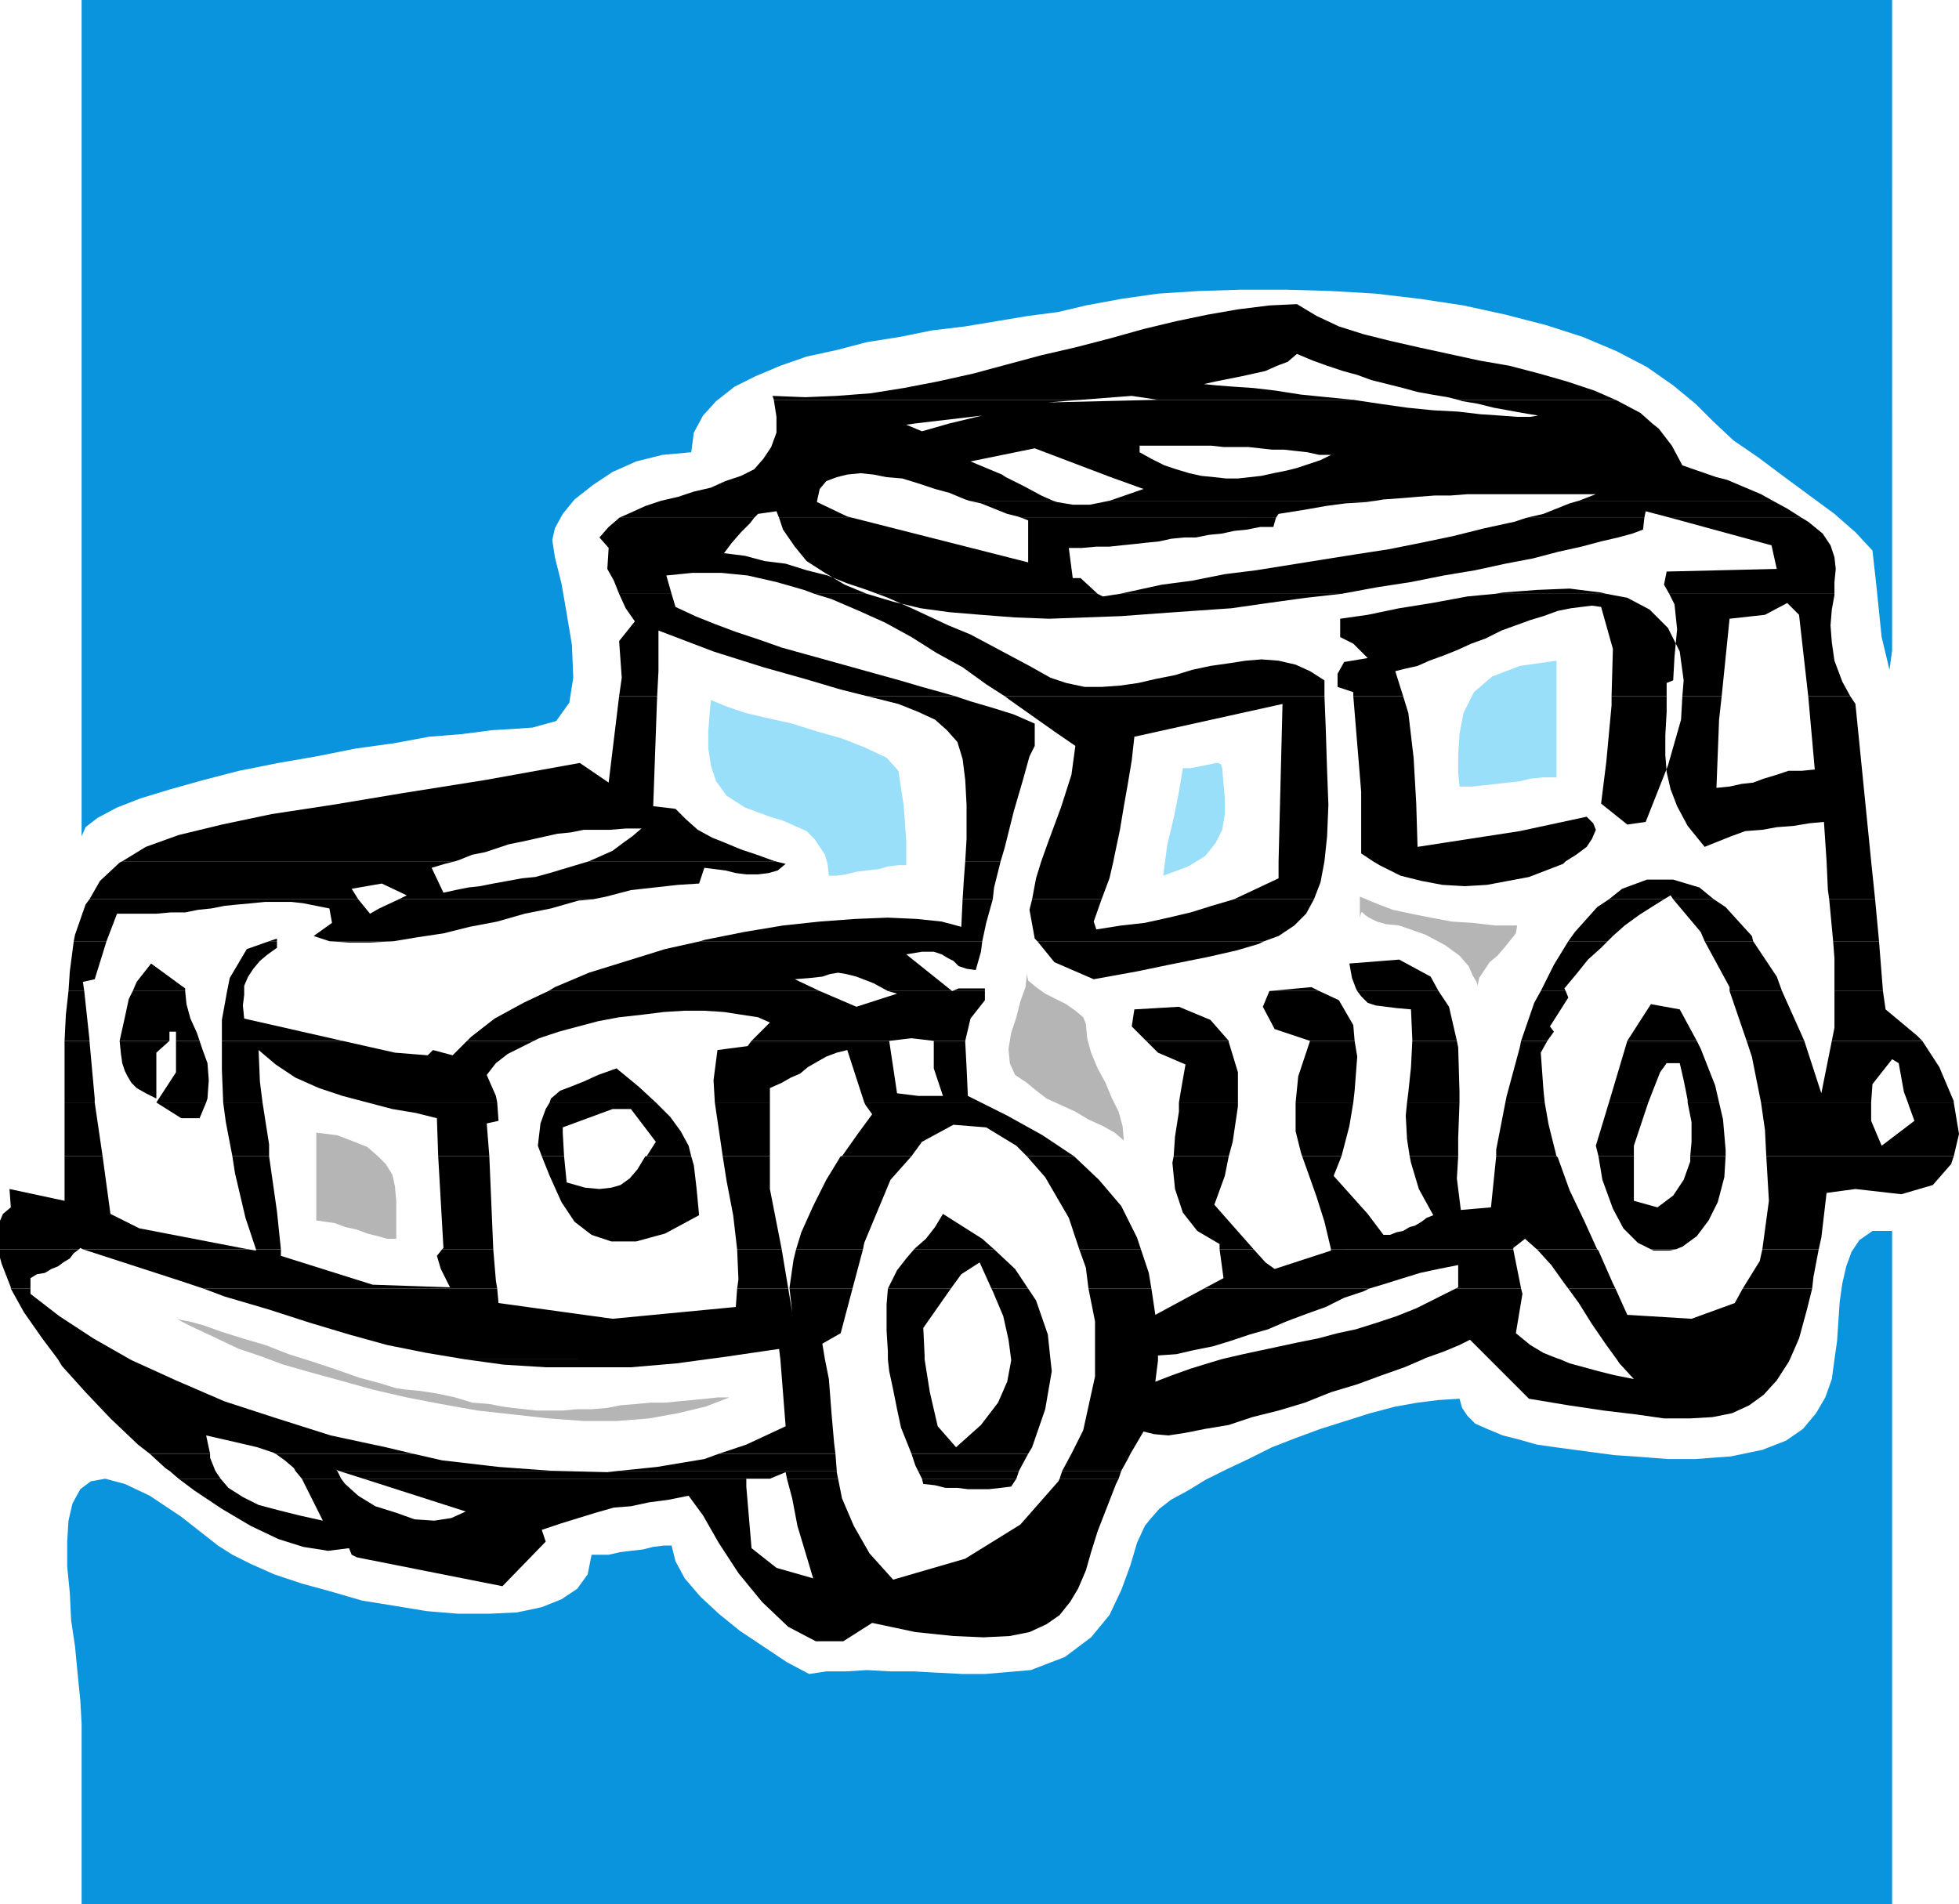 <svg xmlns="http://www.w3.org/2000/svg" width="358.621" height="348.578"><defs><clipPath id="a"><path d="M138 447h335v124H138Zm0 0"/></clipPath><clipPath id="b"><path d="M126 434h46v18h-46zm0 0"/></clipPath><clipPath id="c"><path d="M126 451h15v8h-15zm0 0"/></clipPath></defs><g clip-path="url(#a)" transform="translate(-126 -222.422)"><path fill="#0994dd" d="M472.379 545.219V447.78h-3.598l-2.402 1.68-1.438 2.16-.96 2.64-.72 3.118-.48 3.36-.242 3.6-.238 3.602-.48 3.36-.481 3.597-1.2 3.364-1.68 2.879-2.401 2.879-3.118 2.16-4.32 1.68-5.762 1.199-6.48.48h-5.04l-3.12-.238-3.117-.242-3.602-.239-3.602-.48-3.597-.48-3.602-.481-3.36-.48-3.359-.958-2.878-.722-2.883-1.2-2.16-.96-1.438-1.438-.96-1.441-.481-1.68-3.84.238-3.84.48-4.078.723-4.563 1.2-4.558 1.437-4.563 1.442-4.558 1.68-4.32 1.679-4.32 2.16-4.08 1.922-3.839 1.918-3.121 1.922-3.121 1.68-2.16 1.68-1.68 1.917-.96 1.203-1.438 3.117-1.2 4.082-1.68 4.56-2.16 4.562-3.363 4.078-4.797 3.601-6.242 2.399-8.398.718h-4.082l-4.559-.238-4.32-.238h-4.32l-4.32-.242-3.84.242h-3.598l-3.121.476-4.082-2.16-4.32-2.879-4.317-2.879-3.844-3.12-3.36-3.122-2.878-3.36-1.68-3.116-.719-2.883H247.5l-1.922.242-1.918.48-2.16.239-1.922.238-2.156.48H234.3l-.723 3.602-1.918 2.64-2.879 1.919-3.601 1.441-4.559.961-5.043.238h-5.758l-5.761-.48-5.758-.957-6-.961-5.762-1.68-5.277-1.441-5.043-1.68-4.32-1.922-3.36-1.68-2.64-1.68-6.72-5.276-5.757-3.84-4.563-2.16-3.597-.961-2.64.48-1.923 1.438-1.437 2.64-.723 3.121-.238 3.84v4.559l.48 4.8.239 5.04.718 4.8.48 5.04.481 4.8.242 4.32v33.84h331.44v-26.64"/></g><path fill="#b5b5b5" d="m72.54 254.156-3.118-.957-3.602-.96-4.082-1.442-4.316-1.438-4.563-1.441-4.32-1.68-4.078-1.199-3.84-1.2-3.36-1.202-2.64-.719-1.441-.238-.72-.243.72.481 1.922.96 3.597 1.68 5.04 2.399 3.6 1.2 4.56 1.683 5.042 1.437 5.278 1.442 6 1.68 6.242 1.44 6.238 1.2 6.723 1.2 6.476.718 6.48.723 6.481.476h6l6-.476 5.282-.961 5.039-1.2 4.32-1.68h-2.16l-2.16.24-2.399.237-2.64.243-2.403.238h-2.636l-2.641.242-2.883.238-2.398.48-2.88.243h-2.64l-2.64.238h-4.801l-2.16-.238-2.16-.242-1.919-.238-2.402-.48-3.117-.243-3.121-.957-3.36-.723-3.12-.48-2.641-.239-1.68-.242m.001-34.316-.24-2.64-.48-2.16-1.199-1.923-1.441-1.437-1.918-1.68-2.403-.96-3.12-1.2-3.84-.48v16.078l1.68.242 1.683.238 1.918.719 2.16.48 1.922.723 1.918.476 1.68.48h1.68v-6.956m183.6-50.402 4.801 1.68 3.598 1.921 2.64 1.918 1.68 1.922.72 1.68.722 1.199.238.719v-.239l.242-1.199.957-1.441.961-1.442 1.442-1.199 1.437-1.68 1.922-2.398.238-1.441h-4.078l-4.082-.481-3.84-.238-3.84-.719-3.597-.723-3.36-.718-3.12-1.2-2.88-1.203v5.281V168l.239-.96h.242l.476.48.723.48 1.438.719 1.68.48 2.402.238"/><path fill="#99dff9" d="M284.941 128.156v-7.199l-6.722.961-5.04 1.922-3.359 2.879-1.922 3.84-.718 3.84-.239 3.84v3.12l.239 2.641h2.398l2.16-.242 2.16-.238 2.16-.243 2.16-.238 1.923-.48 2.398-.243h2.402v-14.16m-61.203 12.481-.238-.719-.48-.238h-.48l-.962.238-1.2.238-1.198.242-1.2.239h-1.44l-.72 4.32-.96 4.8-1.2 5.04-.719 5.52 4.559-1.68 3.121-1.918 1.918-2.403 1.2-2.398.48-2.879v-2.883l-.239-2.636-.242-2.883"/><path fill="#b5b5b5" d="m198.781 187.438-.48-1.2-1.442-1.199-1.68-1.2-1.917-.96-1.922-.961-1.68-1.2-1.441-1.198-.239-1.204-.242 2.403-.957 2.64-.722 2.88-.957 2.878-.48 2.883.237 2.637.961 2.16 2.16 1.441 1.442 1.2 2.156 1.68 2.64 1.198 2.641 1.204 2.403 1.437 2.636 1.2 2.16 1.202 1.68 1.438-.238-2.64-.719-2.637-1.203-2.403-1.2-2.879-1.437-2.64-1.203-2.88-.718-2.64-.239-2.64"/><path fill="#99dff9" d="m162.3 138.719-4.081-1.922-4.32-1.68-4.32-1.199-4.56-1.441-4.32-.957-4.078-.961-3.601-1.2-2.88-1.203-.242 2.64-.238 3.122v3.121l.48 3.117.962 2.883 1.918 2.64 3.359 2.16 4.562 1.68 2.399.72 2.16.96 2.16.957 1.442 1.442.957 1.441.96 1.438.481 1.68.238 2.16h1.442l1.68-.239 1.921-.48 1.918-.239 2.16-.242 1.68-.48 1.922-.239h1.437v-4.558l-.476-6.48-.961-6.243-2.16-2.398"/><path fill="#0994dd" d="M346.379 34.316V0H14.94v153.117l.72-1.68 2.16-1.68 3.6-1.917 4.317-1.684 5.524-1.68 6-1.68 6.476-1.679 7.203-1.437 6.957-1.203 7.204-1.438 6.957-.96 6.48-1.2 6-.48 5.52-.72 4.082-.242 3.359-.238 4.32-1.199 2.399-3.363.722-4.559-.242-6-.96-5.762-.958-5.52-1.203-4.796-.476-3.121.476-2.16 1.442-2.64 2.16-2.642 3.36-2.64 3.6-2.399 4.32-1.921 4.802-1.2 5.277-.48.48-3.598 1.68-3.12 2.403-2.642 3.359-2.64 3.84-1.918 4.558-1.922 4.801-1.68 5.52-1.199 5.52-1.441 6-.957 6-1.203 6-.72 5.76-.96 5.759-.957 5.52-.723 5.042-1.199 6.48-1.2 6.72-.96 7.44-.48 7.68-.239h8.399l8.16.238 8.16.48 8.16.962 7.918 1.199 7.68 1.68 7.442 1.922 6.718 2.16 6.242 2.636 5.52 2.883 4.8 3.36 4.079 3.359 3.121 3.121 3.84 3.598 4.558 3.12 4.801 3.602 4.563 3.36 4.558 3.36 3.84 3.358 3.121 3.36.719 6.48.96 9.36 1.438 6 .48-3.598V34.316"/><path d="m141.66 73.2-.238-.723 6 .242 5.758-.242 6.242-.477 6-.96 6.238-1.2 6.48-1.442 6.239-1.68 6.242-1.679 6.238-1.441 6.48-1.68 6-1.68 6-1.441 5.763-1.2 5.52-.96 5.757-.719 5.043-.238 3.598 2.16 4.082 1.918 4.558 1.441 4.8 1.2 5.278 1.199 5.524 1.199 5.52 1.203 5.519.957 5.52 1.441 5.038 1.442 5.04 1.68 3.84 1.68H266.94l-1.921-.481-2.88-.48-2.64-.481-2.64-.719-2.88-.723-2.878-.718-2.641-.961-2.64-.719-2.88-.961L240.3 66l-2.88-1.203-1.683 1.441-1.918.719-2.16.961-4.32.96-2.399.481-2.402.48-2.16.477 2.402.243 3.117.238 3.602.242 4.078.48 4.563.72 4.8.48 4.797.48H211.98l-4.8-.722-9.36.722h-56.16"/><path d="M142.14 77.52v-1.204l-.48-3.117h56.16l-6 .48 20.16-.48h35.758l4.801.719 5.04.719 4.8.48 4.562.242 4.079.48 3.601.24 3.117.237h2.403l1.437-.238-2.879-.48-2.64-.48-2.637-.481-2.883-.719-2.879-.48-.719-.239h28.797l.48.238 4.083 2.16 2.16 1.923H173.82l6-1.442-12.243 1.442H142.14m-7.199 9.84.72-.243 2.398-1.199 1.68-1.918 1.44-2.16.962-2.64v-1.68h25.437l-1.68.238 2.883 1.199 5.04-1.437h128.64l1.2.957 2.398 3.12 1.921 3.602 6.239 2.16H228.78l2.16-.242 2.16-.48 2.399-.48 1.922-.477 2.156-.723 2.16-.719 1.922-.96h-2.16l-2.16-.481-2.16-.238-2.16-.243h-2.16l-4.32-.476h-4.56l-2.16-.242H208.62v1.199L210.78 84l2.399 1.2 2.16.718 2.398.719 2.16.48 2.403.242h-18.96l-13.918-5.28-11.762 2.398 5.762 2.402.719.48H162.3l-2.403-.48-2.398-.242-2.398.242-1.922.48H134.94"/><path d="m121.02 91.68 3.12-.723 2.88-.957 3.12-.723 2.641-1.199 2.16-.719h18.239l-1.918.72-1.203 1.44-.48 2.16h-28.56m56.403.001-.723-.243-2.879-1.199-2.64-.718-2.88-.961-3.12-.961-2.88-.239h21.84l3.36 1.68 3.121 1.68 2.16.96h-15.36m25.681.001.718-.243 5.52-1.917-6-2.16h18.96l2.16.238h2.161l2.16-.239h85.438l1.922.48 6.238 2.638 2.16 1.203h-35.52l3.122-1.203h-23.52l-3.121.242h-2.879l-3.121.238-2.879.242-3.36.238-1.44.243H203.1m-89.76 3.117 2.16-.957 2.64-1.203 2.88-.957h28.558v.238l5.524 2.64.957.239H142.62l-.48-1.2-3.36.481-.722.719h-24.72"/><path d="m187.02 94.797-.72-.238-1.921-.48-2.399-.962-2.402-.96-2.156-.477h15.36l.718.238 2.879.48h3.121l3.602-.718h48.718l-1.68.238-3.84.238-3.6.48-4.079.723-4.562.72-.48.718h-46.56m92.403 0 3.117-.719 4.8-1.922 1.68-.476h35.52l2.64 1.437 2.641 1.68h-24l-4.558-1.2-.242 1.2h-21.598"/><path d="m113.34 108.719-.961-2.403-1.2-2.16.243-3.84-1.684-1.918 1.684-1.921 1.68-1.438.238-.242h24.719l-.72.96-1.679 1.68-1.68 1.922-1.44 1.918 3.839.48 3.601.962 3.84.48 3.84 1.2 3.84.96 3.602 1.438 3.597 1.203 1.922.719h40.32l-3.12-2.88h-1.442l-.719-5.523h2.399l2.64-.238h2.403l2.16-.238 2.398-.242 2.16-.239 2.399-.242 2.16-.48 2.402-.239h2.16l2.399-.48 2.398-.238 2.16-.48 2.403-.243 2.398-.48h2.403l.476-1.68H187.02l1.199.48v7.68l-32.16-8.16H142.62l.719 2.16 2.16 3.121 2.16 2.64 3.36 2.16 3.601 2.161 4.078 1.68h-9.597L147.18 108l-5.04-1.441-5.28-1.2-4.801-.48h-5.278l-4.8.48.96 3.36h-9.601m91.68 0 2.16-.48 5.52-1.2 5.519-.723 6-1.199 5.761-.719 12-1.921 6-.957 6.239-.961 6-1.2 5.761-1.203 5.758-1.437 5.524-1.2 2.16-.722h21.598l-.239 2.16-1.922.723-2.64.718-3.117.72-3.602.96-4.32.961-4.559 1.2-5.043.96-5.52 1.2-5.757.96-6 1.2-6.242.96-6.48 1.2h-40.56m68.641 0 1.442-.242 6.238-.477 6-.242 5.762.719.957.242H273.66m31.918 0-.957-1.68.48-2.402 20.16-.48-.96-4.317-18.48-5.043h24l1.199.723 2.64 2.16 1.442 2.16.718 2.16.239 2.156-.239 2.403v2.16h-30.242M113.34 127.438l.48-3.36-.48-6.719 2.879-3.601-1.68-2.399-1.2-2.64h9.602l.72 2.398 3.6 1.68 3.598 1.441 3.84 1.442 4.32 1.437 4.083 1.442 4.32 1.199 4.316 1.199 4.32 1.2 4.32 1.202 4.321 1.2 4.082 1.199 4.32 1.199 1.68.48H158.7l-4.8-1.199-6.477-1.922-7.684-2.16-9.117-2.879-10.082-3.84v7.442l-.238 4.558h-6.961"/><path d="m183.898 127.438-3.359-2.16-4.32-3.122-4.797-2.636-4.563-2.883-4.8-2.637-4.797-2.16-5.043-2.16-3.117-.961h9.597l4.801 1.437 5.04 1.203 5.28.72 5.758.48 6.242.48 6.239.238 6.48-.238 6.723-.242 6.476-.48 6.723-.477 6.96-.48 6.72-.962 6.96-.96 6.477-.72H205.02l-3.122.481-.957-.48h-40.32l1.918.719 3.84 1.68 3.601 1.679 3.598 1.68 4.082 1.68 3.602 1.921 3.597 1.922 3.602 1.918 3.84 2.16 2.879.961 3.36.719h3.12l3.36-.238 3.359-.48 3.121-.724 3.602-.718 3.117-.961 3.36-.719 3.362-.48 3.118-.481 2.882-.238 3.118.238 3.12.723 2.641 1.199 2.64 1.68v2.879h-58.562m63.84 0v-.72l-2.879-.96v-2.399l1.2-2.16 4.32-.722-2.64-2.637-2.4-1.203v-3.36l5.04-.718 5.762-1.2 6-.96 6.48-1.2 5.04-.48h20.398l3.84.718 4.081 2.16 3.36 3.36 2.16 4.32.719 5.282-.239 2.878h7.2l1.441-14.16 6.48-.718 4.079-2.16 2.16 2.16 1.68 14.878h7.68l-1.438-2.64-1.442-3.84-.48-3.36-.238-3.12.238-2.88.48-2.64v-.238h-30.242l.961 1.918.48 4.562-.48 5.04-.238 4.32-1.2.48v2.398H295.02l.242-8.64-2.16-7.68-1.68-.238-1.922.238-1.922.242-2.398.48-2.64.958-2.4.723-2.64.957-2.64.96-2.88 1.442-2.64.96-2.64 1.2-2.4.961-2.64.957-2.16.961-2.16.48-1.918.48 1.437 4.56h-9.12M22.379 157.68l4.32-2.64 6-2.161 7.922-1.922 9.117-1.918 11.043-1.68 12.957-2.16 15.121-2.402 17.282-3.117 5.28 3.597 1.919-15.84h6.96l-.722 20.16 4.082.481 1.918 1.922 2.16 1.918 2.64 1.441 2.403.957 2.88 1.204 2.878.957 2.64.96.72.243H107.82l4.32-1.922 1.919-1.442 1.68-1.199 1.683-1.437h-2.883l-2.879.238h-4.8l-2.4.48-2.401.239-6.48 1.441-2.4.48-2.16.72-2.16.722-2.398.477-2.402.96-.72.243H22.38m154.32 0 .241-4.082v-6.239l-.242-4.562-.48-3.84-.957-3.117-1.922-2.16-2.16-1.922-3.121-1.442-3.598-1.437-4.8-1.2-.962-.242h16.082l2.88.961 4.077 1.2 3.84 1.199 3.844 1.68v4.082l-.961 1.918-1.2 4.32-1.683 5.762-1.68 6.718-.718 2.403h-6.48"/><path d="m190.621 157.68 1.2-3.364 2.398-6.476 1.922-6 .718-5.281-3.84-2.641-4.078-2.879-4.082-2.883-.96-.719h58.562l.238 6 .242 7.68.239 6.242-.239 5.758-.48 4.563h-8.402l.722-28.801-27.12 6-.481 4.32-.72 4.32-.722 4.079-.718 4.32-.961 4.559-.239 1.203h-13.199m60.719 0-2.16-1.442v-11.281l-1.442-17.52h9.121l.961 3.122.961 8.16.48 8.398.239 7.922 18.719-2.883 12.242-2.636 1.2 1.199.48 1.199-.72 1.68-.96 1.441-1.922 1.438-1.918 1.203H251.34m83.039 0-.48-7.203-2.637.242-2.883.48-3.117.238-2.64.481-3.122.238-2.64.961-2.4.961-2.401.961-3.118-3.84-1.921-3.601-1.2-3.121-.718-3.118-.243-3.12v-3.602l.243-4.32v-2.88H295.02v1.68l-.961 10.32-.957 7.68 4.796 3.84 3.364-.48 4.078-10.32 2.398-8.4.242-4.32h7.2l-.48 4.32-.481 12.481 2.402-.238 2.16-.48 2.16-.243 1.918-.718 2.403-.72 2.16-.722h2.398l2.399-.238-1.2-13.442h7.68l.961 1.442 2.88 28.8h-8.161m-318 6.958 1.922-3.36 3.597-3.359.48-.238H83.34l-1.918.476-2.402.723 2.16 4.558 2.16-.48 2.398-.48 2.16-.239 2.403-.48 2.64-.48 2.637-.481 2.402-.238 2.641-.72 2.399-.722 2.402-.719 2.398-.718h34.078l1.922.476-1.441 1.203-1.68.48-1.918.24h-2.16l-1.922-.24-1.918-.48-1.922-.242-1.918-.238-.96 2.879-3.84.242-4.32.477-4.321.48-4.559 1.2-2.402.48H73.02l1.442-.719-4.563-2.16-5.52.96 1.2 1.919h-49.2m159.84 0 .242-3.84.238-3.117h6.48l-1.199 4.797-.242 2.16h-5.52m12.723 0 .72-3.84.96-3.117h13.2l-.72 3.117-1.44 3.84h-12.72m36.957 0 4.082-1.918 4.079-1.922v-3.117h8.402l-.723 3.84-1.199 3.117H225.9m68.64 0 2.401-1.918 4.559-1.68h4.8l4.802 1.438 2.636 2.16h-7.437l-.48-.719-1.2.719H294.54m40.32 0-.239-1.68-.242-5.277h8.16l.723 6.957h-8.403m-83.519-6.957 1.2.718 3.839 1.918 3.84.961 3.84.723 4.082.238 4.078-.238 3.84-.723 3.84-.718 3.12-1.2 3.122-1.203.48-.476H251.34"/><path d="m13.5 172.316.238-1.199 1.922-5.52.719-.96h49.2l2.16 2.64 1.683-.96 3.598-1.68h35.52l-2.642.242-5.039 1.437-4.8.961-5.04 1.442-5.039.96-4.8 1.2-4.801.719-4.32.718H60.3l-2.88-.957 3.36-2.402-.48-2.64-2.403-.477-2.398-.48-2.16-.243h-4.8l-2.4.242-2.64.239-2.398.242-2.403.476-2.398.243-2.403.48h-2.636l-2.64.238h-7.2l-1.922 5.04h-6"/><path d="m49.262 172.316 1.437-.476v.476h-1.437m78.957 0 .722-.238 7.2-1.441 7.199-1.2 6.719-.718 6.48-.48 6-.239 5.281.238 4.559.48 3.601.962.239-5.043h5.52l-1.2 4.32-.719 3.36h-51.6m61.678-.001-.476-.476-.961-5.281.48-1.922h12.72l-1.442 4.082.48 1.437 4.563-.719 4.316-.48 4.32-.957 4.082-.96 3.84-1.2 4.078-1.203h14.641l-1.437 2.64-2.16 2.16-2.883 1.922-2.637.957h-41.524m97.204 0 1.199-1.68 4.078-4.558 2.16-1.441h10.082l-1.922 1.203-2.64 1.68-2.637 1.917-2.16 1.922-.961.957h-7.2m24.958 0-.72-1.68-5.038-6h7.437l2.16 1.442 4.801 5.281.242.957h-8.882m23.519 0-.719-7.68h8.403l.718 7.68h-8.402M12.54 181.438l.241-3.598.719-5.524h6l-2.16 6.961-2.16.48.242 1.68h-2.883m11.761.001.72-1.68 2.64-3.36 6.238 4.559v.48h-9.597"/><path d="m41.578 181.438.48-2.399 3.122-5.281 4.082-1.442h1.437v1.204l-1.68 1.199-1.44 1.199-1.2 1.441-.957 1.438-.723 1.68v.96h-3.12m58.8.001 1.2-.72 6.241-2.64 6.961-2.16 6.957-2.16 6.48-1.442h51.602l-.242 1.922-.957 3.36-1.68-.239-1.441-.48-.96-.961-.962-.48-1.2-.72-1.437-.48h-2.16l-2.883.48 8.403 6.72 1.199-.481h4.8v.48h-17.76L159.897 180l-3.117-1.203-1.922-.48-1.437-.239-1.442.238-1.44.48-2.161.243-2.879.238 4.559 2.16h-49.68m132.001.001 7.68-.72 1.441.72h-9.121m16.081 0-.241-.481-.719-1.918-.48-2.64 9.12-.72 5.758 3.118 1.442 2.64h-14.88m33.599.001 2.402-4.801 2.64-4.32h7.2l-1.2 1.203-2.402 2.16-1.918 2.398-2.402 2.879.242.48h-4.562m34.562.001v-.72l-4.562-8.402h8.882l4.32 6.48.958 2.641h-9.598m19.199.001v-6l-.242-3.122h8.402l.72 9.121h-8.88M60.3 172.316l3.598.243h3.84l4.32-.243H60.302m129.596 0 3.122 3.84 7.199 3.121 7.922-1.437 6.96-1.442 6-1.199L226.38 174l4.082-1.203.96-.48h-41.523M11.82 190.559l.239-4.801.48-4.32h2.883l.957 8.878v.243H11.82m10.078 0 .961-4.32.72-3.36.722-1.441h9.597l.243 2.402.718 2.637 1.2 2.64.48 1.442h-4.32v-1.68h-1.2v1.68H21.9m18.721 0v-3.84l.957-5.281H44.7v.718l-.238 1.922.238 2.399 18 4.082H40.621"/><path d="m85.5 190.559.719-.72 4.32-3.362 5.281-2.88 4.559-2.16h49.68l6.722 2.88 7.438-2.399-1.68-.48h17.762v1.68l-2.64 3.359-.962 4.082h-5.758l-4.082-.48-4.078.48h-25.203l1.203-1.2 2.16-2.16-2.16-.96-6.242-.962-3.598-.238h-3.601l-3.84.238-3.84.48-4.32.481-3.84.719-3.602.961-3.597.96-3.602 1.2-.96.48H85.5m124.32.001-2.64-2.641.48-3.121 8.16-.48 5.758 2.402 3.363 3.84h-15.12m29.999 0-6.48-2.16-2.16-4.083 1.199-2.878h9.121l3.602 1.68 2.636 4.562.242 2.879h-8.16m18.72 0v-.243l-.24-5.52-2.64-.237-1.922-.243-1.918-.238-1.441-.48-1.2-1.2-.718-.96h14.879l1.922 2.878 1.437 6.243h-8.16m19.921 0 2.4-6.961 1.199-2.16h4.562l.48 1.199-3.363 5.281.723.96-1.2 1.68h-4.8m19.437.001 4.32-6.72 5.282.958 3.121 5.762h-12.723m21.84 0-3.117-9.121h9.598l3.12 6.96.962 2.16h-10.563m15.602.001.48-2.403v-6.719h8.88l.48 3.36 5.761 4.8.957.962H335.34M11.82 201.84v-11.281h4.559l.96 10.558v.723H11.82m16.801 0 3.598-5.524v-5.757h4.32l.48 1.441.961 2.637.239 3.12-.239 3.36-.242.723h-9.117"/><path d="m40.86 201.84-.239-6v-5.281H62.7l9.602 2.16 6 .48.96-.96 3.598.96 2.641-2.64h12.238l-1.918.96-2.879 1.438-2.16 1.68-1.68 2.16 1.68 3.84.239 1.203H67.262l-4.563-1.203-4.32-1.438-4.32-1.922-3.598-2.398-3.121-2.64.238 5.761.48 3.84H40.86m59.761 0 .238-.723 1.68-1.437 1.922-.723 2.398-.957 2.641-1.203 3.36-1.2 4.081 3.36 3.118 2.883H100.62m30.24 0-.239-4.082.719-5.52 5.52-.718.718-.961h25.203l1.438 9.597 3.84.48h4.562l-1.68-5.038v-5.04h5.758v.239l.242 4.562.239 5.278 2.398 1.203h-21.36l-3.116-9.602-1.922.48-1.918.72-1.684.96-1.68.961-1.437 1.2-1.68.718-1.68.961-2.16.961v2.64H130.86m84.96.001.48-2.883.72-4.078-5.04-2.16-2.16-2.16h15.121v.238l1.68 5.52v5.523h-10.8m21.359 0 .48-4.8 2.16-6.481h8.16l.48 2.879-.48 6.242-.242 2.16H237.18m20.398 0 .242-1.922.48-4.559.24-4.8h8.16l.241 1.199.239 8.16v1.922h-9.602m18 0 .242-1.203 2.399-8.88.242-1.198h4.8l-1.202 2.16.48 6.719.242 2.402h-7.203m18.962 0 3.358-11.281h12.723l.719 1.441 2.64 6.719.72 3.12h-5.759v-.48l-.722-3.601-.719-3.121h-2.398l-1.204 1.68-2.16 5.523h-7.199m27.84 0-1.68-8.402-.96-2.88H330.3l3.12 9.598 1.919-9.597h16.558l3.122 4.8 2.64 6.239v.242h-8.398l-.723-1.922-.96-5.281-1.2-.719-3.598 4.559-.242 3.363h-20.16m-300.48-11.281.243 2.398.238 1.68.48 1.441.48.961.72 1.2.96.96 1.68.957 1.922.961v-8.398l2.399-2.16h-9.122M11.82 211.68v-9.84h5.52l1.441 9.84h-6.96"/><path d="m42.54 211.68-1.2-6.243-.48-3.597h7.199l1.203 7.68v2.16h-6.723m37.68 0-.239-6.961-3.84-.961-4.32-.719-4.558-1.2H91.02l.242 3.36-2.16.48.476 6h-9.36m18.962.001-.72-1.922.481-4.078.957-2.64.723-1.2h19.438l2.64 2.637 1.922 2.64 1.438 2.64.48 1.923h-8.16l1.68-2.64-4.559-6h-3.36l-9.12 3.358v.961l.242 4.32H99.18m33.12.001-.241-1.68-.957-6.48-.243-1.68h10.082v9.84h-8.64m21.839 0 2.88-4.082 2.64-3.598-1.2-1.684-.241-.476h21.36l4.8 2.398 6.48 3.602 5.762 3.84h-8.64l-1.922-1.922-5.52-3.36-6-.48-5.758 3.121-1.922 2.64h-12.718m60.719.001.242-3.602.718-4.558v-1.68h10.801v.719l-.96 6.48-.72 2.64H214.86m23.519.001-.238-.723-.961-3.84v-5.277h10.558l-.718 4.316-1.442 5.524h-7.2m19.681 0-.48-3.121-.24-4.32.24-2.4h9.6l-.238 6.477v3.364h-8.882m15.839 0v-1.203l1.68-8.637h7.203l.719 4.078 1.441 5.762h-11.043m18.723 0-.48-1.922 2.398-7.918h7.2l-2.637 7.918v1.922h-6.48m16.8 0 .238-2.64v-3.603l-.719-3.597h5.758l.723 3.117.476 5.52v1.203h-6.476m13.918 0-.238-4.801-.723-5.04h20.16v3.36l1.922 4.559 6-4.559-.961-2.64-.238-.72h8.398l.961 5.759-.96 4.082H323.34m-294.719-9.84 4.559 2.879h3.36l1.198-2.88h-9.117"/><g clip-path="url(#b)" transform="translate(-126 -222.422)"><path d="m125.578 451.14-.238-.96.238-1.918.242-1.922.72-1.68 1.44-1.2-.242-3.358 10.082 2.16v-8.16h6.961l1.438 10.558 5.281 2.64 19.922 3.84H141.18l-.48-.242-.24.243h-14.882"/></g><path d="m46.86 228.719-1.919-5.762-1.921-8.16-.48-3.117h6.722l1.437 10.078.723 6.96h-4.563m34.082.001.239-.242-.961-16.797h9.36l.722 17.039h-9.36m54 0-.722-6.242-1.2-6.239-.718-4.558h8.64v6l2.16 11.039h-8.16m10.797 0 .961-3.121 2.16-4.801 2.403-4.797 2.636-4.32h12.961l-3.84 4.32-4.8 11.52-.239 1.199h-12.242m21.602 0 .238-.242 1.922-1.68 1.68-2.16 1.441-2.399 7.2 4.559 2.16 1.922H167.34m30.238 0-1.918-5.762-4.32-7.437-3.36-3.84h8.641l4.559 4.32 4.082 4.797 2.879 5.762.718 2.16h-11.28m25.683 0v-.961l-4.082-2.399-2.64-3.359-1.438-4.32-.48-4.801.237-1.2h10.082l-.722 3.598-1.918 5.282 7.199 8.16h-6.238m20.398 0-1.2-5.04-1.44-4.562-1.442-4.078-1.2-3.36h7.2l-1.437 3.598 6.238 6.961 2.883 3.84h1.199l1.2-.48 1.198-.239 1.2-.722.96-.239 1.2-.718.96-.723 1.2-.48-2.64-4.797-1.438-4.801-.242-1.2h8.882l-.242 4.079.723 5.762 5.52-.48.956-9.36h11.043l.239.238 2.16 6 2.64 5.52 2.399 5.28h-11.04l-2.16-1.921-2.16 1.68v.242H243.66m58.559 0-2.399-1.2-2.64-2.64-1.918-3.602L293.34 216l-.719-4.32h6.48v8.16l4.32 1.2 2.88-2.161 1.918-2.879 1.203-3.363v-.957h6.476l-.238 3.84-1.2 4.558-1.679 3.36-2.16 2.878-2.64 1.922-1.2.48h-4.562m20.402.001 1.2-8.88-.481-8.16h34.32l-.48 1.438-3.36 3.84-5.761 1.68-8.399-.957-5.281.718-.957 8.16-.48 2.16h-10.32M99.18 211.68l1.441 3.597 2.16 4.801 2.399 3.602 3.12 2.398 3.598 1.2h4.563l5.277-1.438 6.242-3.363-.48-5.04-.48-4.078-.48-1.68h-8.4l-1.44 2.4-1.438 1.679-1.684 1.199-1.68.48-2.16.243-2.636-.243-3.364-.96-.476-4.797H99.18"/><g clip-path="url(#c)" transform="translate(-126 -222.422)"><path d="M127.98 458.34v-.238l-1.68-4.32-.722-2.641h14.883l-.961.718-.719.961-1.203.72-.957.722-1.2.476-1.202.723-1.438.238-1.203.723v1.918h-3.598"/></g><path d="m37.262 235.918-4.32-1.441-8.883-2.88-8.88-2.878h30.243l1.437.238v-.238h4.563v1.199l16.797 5.281 14.16.48-1.68-3.363-.719-2.398.961-1.2h9.36l.48 5.759.239 1.441H37.262m97.679 0 .239-1.68-.239-5.52h8.16l1.2 7.2h-9.36m9.599 0v-.238l.722-5.043.476-1.918h12.242l-1.921 7.199h-11.52m18.001 0 .241-.48 1.438-2.88 1.68-2.16 1.44-1.68h14.641l3.84 3.598 2.399 3.602H181.5l-2.16-4.8-3.36 2.16-1.921 2.64h-11.52m36.723 0-.48-3.84-1.204-3.36h11.281l1.442 4.321.48 2.879h-11.52m21.118 0L223.98 234l-.718-5.281h6.238l2.16 2.398 1.68 1.2 10.32-3.36v-.238h33.36l1.44 7.199h-12l.481-.238v-4.082l-3.601.718-3.36.723-3.12.961-3.84 1.2-2.399.718H220.38m66.722 0-.723-.961-2.399-3.36-2.402-2.64-.238-.238h11.039l.242.238 2.64 6 .477.961h-8.636m31.918 0 3.12-5.04.481-2.16h10.32l-.96 5.04-.243 2.16H319.02m-16.801-7.199.48.238h2.88l1.202-.238h-4.562m-291.598 20.16-2.883-3.84-3.36-4.8-2.398-4.321h3.598v.96l5.281 4.079 6.243 4.082 6.718 3.84H10.621"/><path d="m85.262 248.879-7.203-1.2-7.2-1.44-6.96-1.923-7.2-2.16-7.437-2.398-8.16-2.399-3.84-1.441H91.02l.242 2.64 20.879 2.88 22.558-2.16.242-3.36h9.36l.719 4.32-.48-4.32h11.519l-2.16 8.16-3.36 1.922.48 2.879h-8.16l-.238-1.922-9.84 1.441-3.601.48H85.262m77.278.001v-1.442l-.24-3.84v-4.8l.24-2.879h11.519l-5.04 7.2.243 5.038v.723h-6.723m22.563 0-.48-3.602-.962-4.32-1.922-4.559-.238-.48h6.719l1.441 2.16 2.16 6.238.48 4.563h-7.198m15.358 0v-6.961l-1.198-6h11.52l.718 4.8 8.879-4.8h30.242l-.96.48-3.602 1.2-3.36 1.68-3.36 1.199-3.839 1.441-3.36 1.441-3.359.957-3.601 1.204-3.121.957-3.598.722-3.121.719-3.36.238v.723h-11.52m23.04 0 .96-.242 3.118-.719 3.363-.719 3.36-.722 3.36-.72 3.6-.718 3.598-.96 3.36-.72 3.84-1.203 3.601-1.199 3.602-1.437 3.84-1.922 3.359-1.68h12l.238.96-1.199 7.2 2.64 2.16 2.4 1.442 2.401.957.72.242h-12.962l-3.597-3.602-1.922.961-2.88 1.2-3.359 1.199-.48.242H223.5m72.48 0-1.921-2.64-2.637-3.84-2.402-3.84-1.918-2.641h8.636l2.16 4.8 11.762.72 7.918-2.88 1.442-2.64h12.718l-.957 3.84-1.441 5.281-1.68 3.84h-31.68M27.422 266.156l-2.16-1.68-5.043-4.796-4.559-4.801-4.32-4.8-.719-1.2h13.2l.48.238 7.918 3.602 8.883 3.84 9.597 3.12 9.84 3.118 10.082 2.16 5.04 1.2h-25.2l-.48-.239-2.88-.961L43.02 264l-5.282-1.203.723 3.36H27.42m104.158-.001 5.043-1.68 7.2-3.359-.962-12.238h8.16l.72 3.598.48 6.242.48 5.52.242 1.917h-21.363m35.282 0-.481-1.199-1.438-3.598-.722-3.359-.719-3.602-.719-3.359-.242-2.16h6.723l.957 6 1.441 6.238 3.36 3.84 4.558-4.078 3.121-4.082 1.68-3.84.723-3.84v-.238h7.199l.238 2.16-1.2 6.961-2.398 6.957-.722 1.2h-21.36"/><path d="m196.14 266.156 2.16-4.316 2.16-9.84v-3.121h11.52v.238l-.48 3.84 3.121-1.2 3.36-1.198 3.12-.961 2.399-.72h36.96l-3.358 1.438-4.082 1.442-4.56 1.68-4.8 1.44-4.8 1.919-4.801 1.441-4.797 1.2-4.32 1.44-4.32.72-3.602.718-3.122.48-2.636-.237-1.922-.48-2.399 4.077h-10.8M85.262 248.879l6.957.96 7.68.477H115.5l8.398-.718 5.282-.72H85.262m187.438.001 7.198 7.2 7.204 1.198 6.476.961 6 .719 5.043.723h4.8l4.079-.242 3.602-.72 3.117-1.44 2.64-1.919 2.403-2.64 2.16-3.36.238-.48h-31.68l.48.719 2.642 2.879-3.602-.72-2.879-.718-2.64-.723-2.641-.718-1.68-.72H272.7M31.02 269.277l-.72-.48-2.878-2.64H38.46v.722l.96 2.398h-8.4m23.039 0-.239-.48-1.68-1.438-1.68-1.203h25.2l5.281 1.203 10.32 1.2 9.84.718h-39.12l-.481-.238.238.238h-7.68m59.282 0 6.96-.718 8.641-1.442 2.637-.96h21.363l.239 3.12h-39.84m54.719 0-.48-.96-.72-2.16h21.36l-1.68 3.12h-18.48m26.401 0 1.68-3.12h10.801l-.48.96-1.2 2.16h-10.8M32.7 270.719l-1.68-1.442h8.402l.476.723.48.719H32.7m22.562 0-1.203-1.442h7.68l.722 1.442h-7.2"/><path d="m66.54 270.719-4.56-1.442h39.122l10.078.243 2.16-.243h39.84v.243l.242 1.199h-9.363l-.239-1.2-2.879 1.2H66.54m102.241 0-.722-1.442h18.48l-.48 1.442H168.78m25.2 0 .48-1.442h10.802l-.48 1.442H193.98"/><path d="m32.7 270.719 2.878 2.16 5.043 3.36 5.277 3.12 5.043 2.399 4.559 1.441 4.559.719 3.84-.48.48 1.199.96.48 26.641 5.281 7.918-8.16-.718-2.16 3.601-1.2 3.117-.96 3.122-.961 3.359-.957 3.121-.242 3.36-.719 3.6-.48 3.599-.72 2.64 3.598 2.88 5.04 3.6 5.523 4.321 5.277 4.8 4.563 5.04 2.637h5.039l5.281-3.36 7.918 1.68 6.961.723 5.52.238 4.8-.238 3.602-.723 3.117-1.438 2.402-1.68 1.918-2.402 1.442-2.398 1.441-3.36.957-3.363 1.203-3.84 1.68-4.316 1.68-4.32.48-.961h-10.8l-.243.48-6.957 7.918-10.082 6.242-13.199 3.84-4.32-4.8-2.88-5.04-2.16-5.043-.718-3.597h-9.363l.96 3.597.961 5.043 1.442 4.797 1.437 4.801-6.718-1.918-4.563-3.602-.957-11.28v-1.438H66.54l18.723 6-2.64 1.199-3.122.48-3.602-.242-3.359-1.199-3.84-1.2-3.12-1.917-2.4-2.16-.718-.961h-7.2l.239.48 1.441 2.88 2.16 4.32-4.32-.961-3.84-.961-3.601-.957-2.88-1.442-2.64-1.68-1.441-1.68H32.7"/><path d="m168.781 270.719.239.96 2.16.239 1.922.48h2.16l1.918.239h3.84l2.16-.239 1.922-.242.957-1.437H168.78"/></svg>
